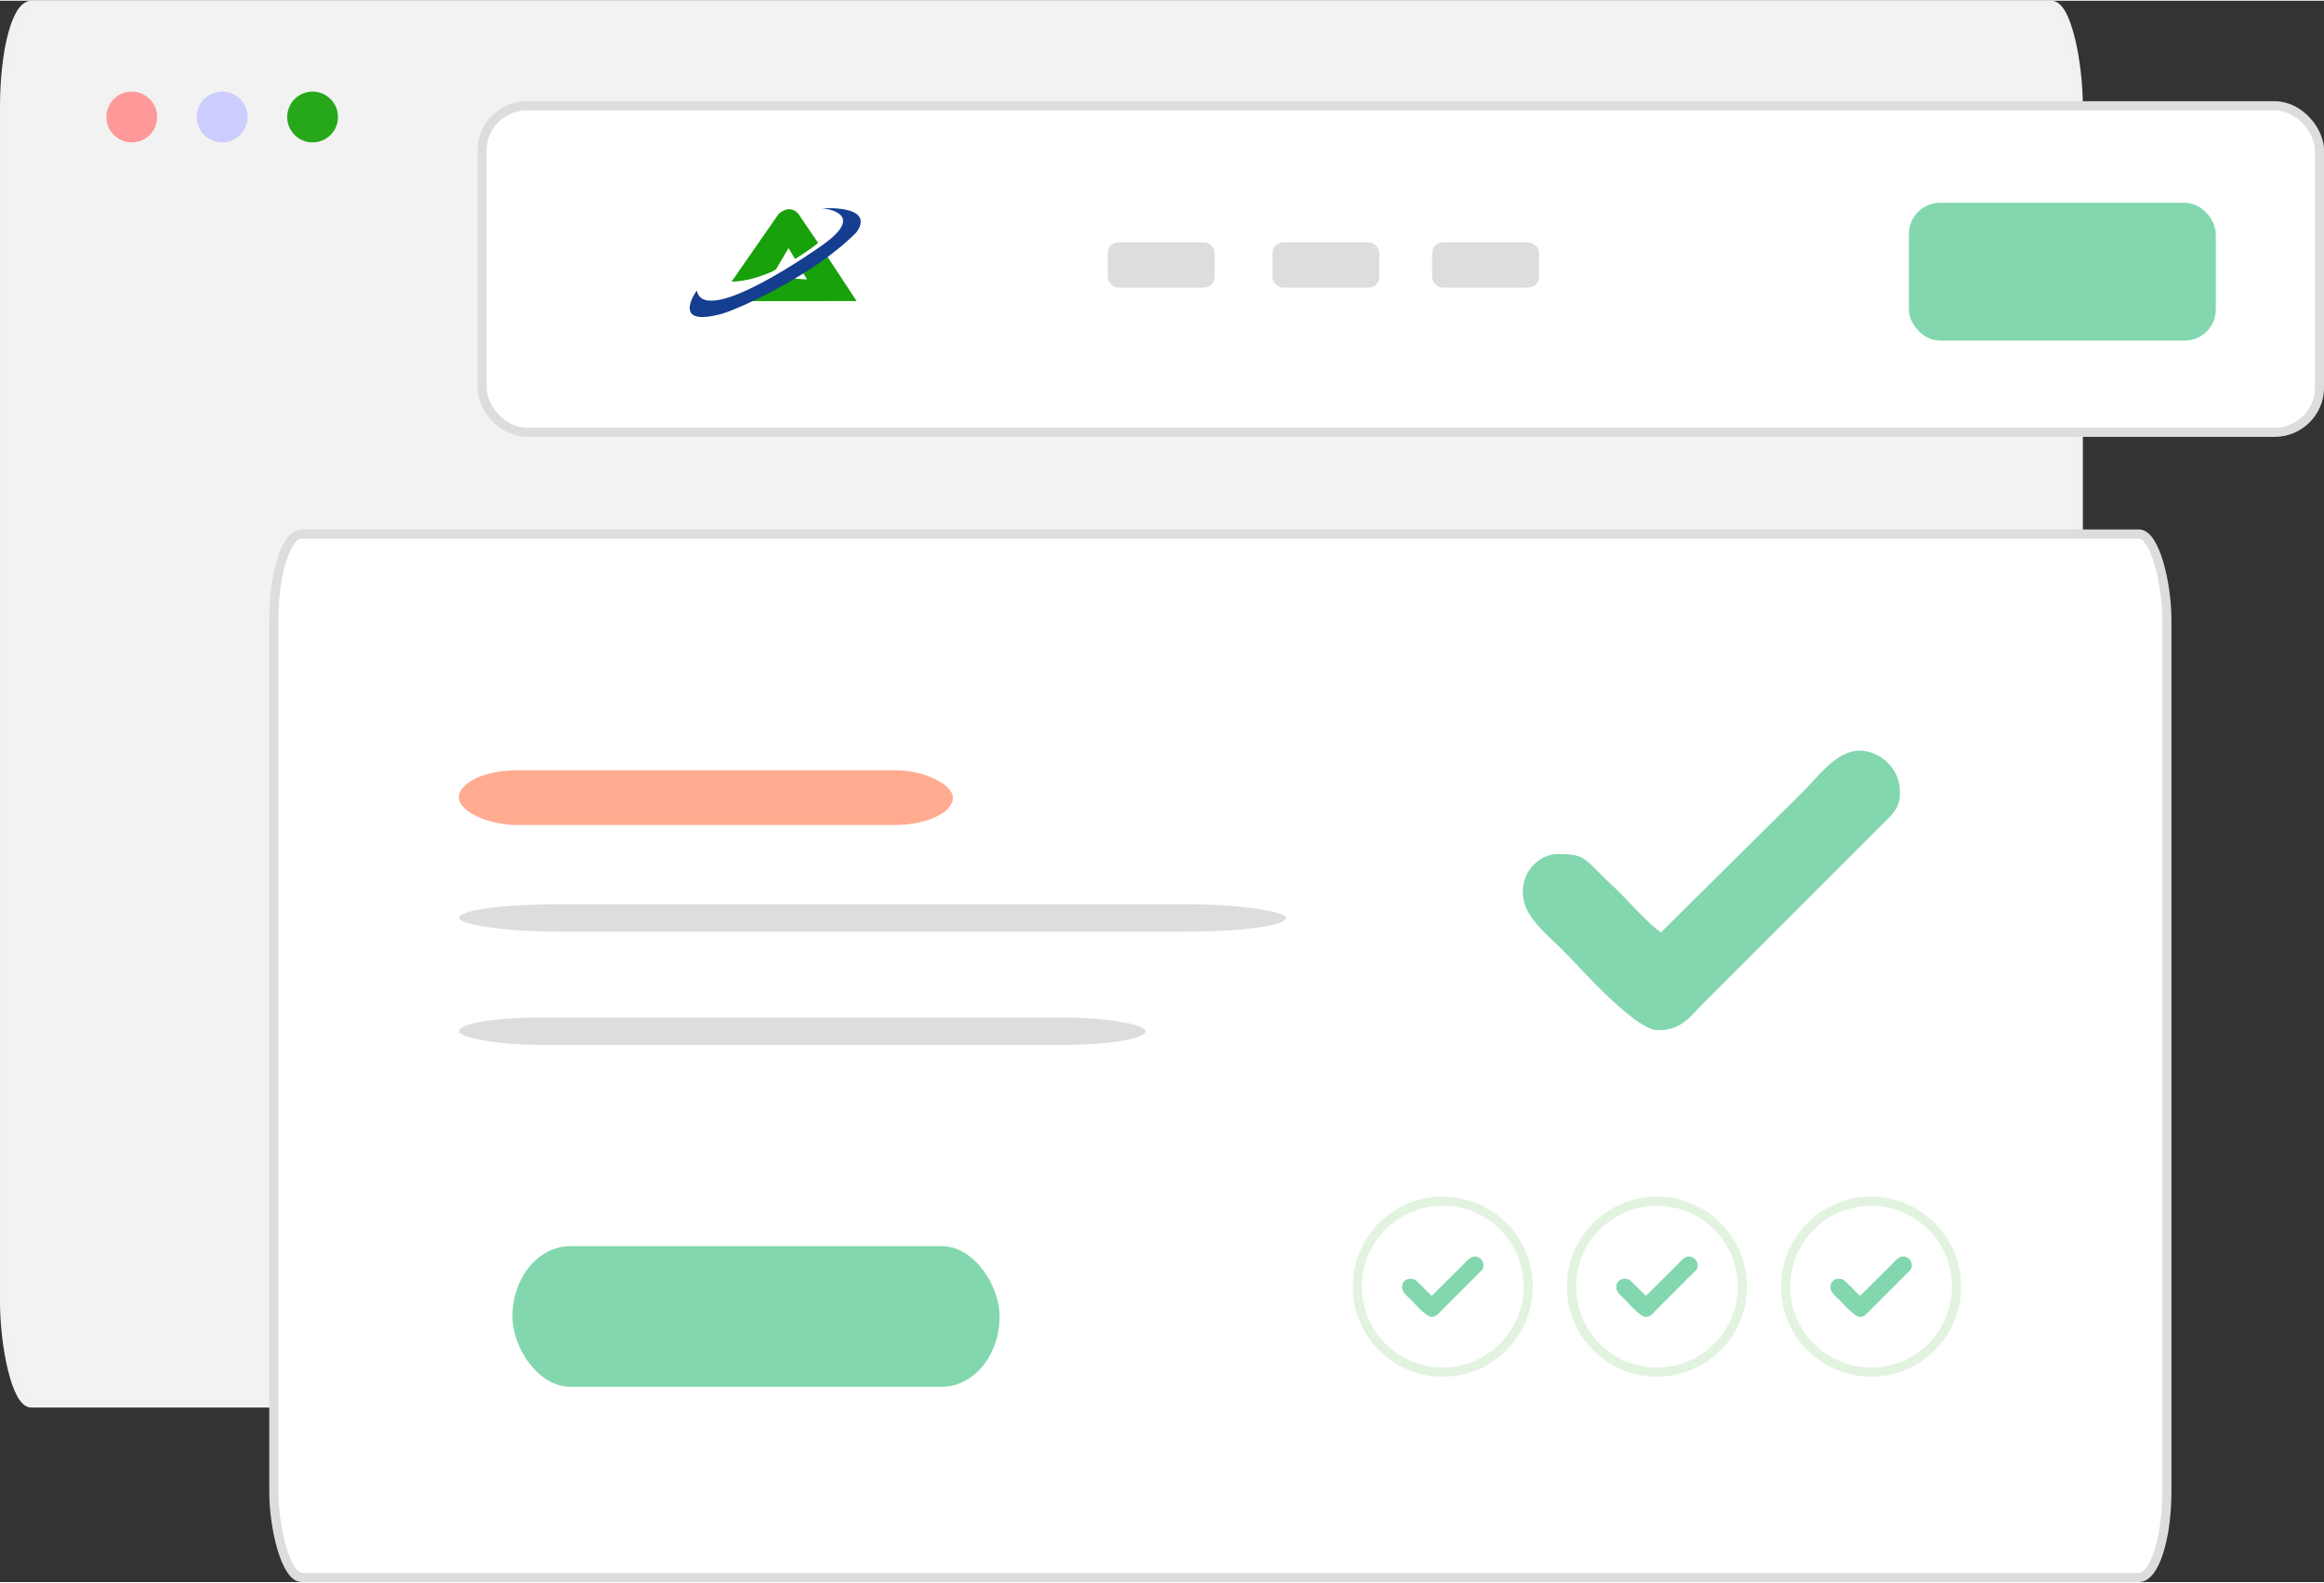 <?xml version="1.0" encoding="UTF-8"?>
<!DOCTYPE svg PUBLIC "-//W3C//DTD SVG 1.1//EN" "http://www.w3.org/Graphics/SVG/1.1/DTD/svg11.dtd">
<!-- Creator: CorelDRAW 2021 (64-Bit) -->
<svg xmlns="http://www.w3.org/2000/svg" xml:space="preserve" width="254px" height="173px" version="1.1" style="shape-rendering:geometricPrecision; text-rendering:geometricPrecision; image-rendering:optimizeQuality; fill-rule:evenodd; clip-rule:evenodd"
viewBox="0 0 27.36 18.618"
 xmlns:xlink="http://www.w3.org/1999/xlink"
 xmlns:xodm="http://www.corel.com/coreldraw/odm/2003">
 <rect x="0" y="0" width="27.36" height="18.618" fill="#333333" stroke="none"/>
 <defs>
  <style type="text/css">
   <![CDATA[
    .str1 {stroke:#DDDDDD;stroke-width:0.108;stroke-linecap:round;stroke-linejoin:round;stroke-miterlimit:2.613}
    .str2 {stroke:#E2F3E0;stroke-width:0.108;stroke-linecap:round;stroke-linejoin:round;stroke-miterlimit:2.613}
    .str0 {stroke:#F0F2F1;stroke-width:0.108;stroke-linecap:round;stroke-linejoin:round;stroke-miterlimit:2.613}
    .fil12 {fill:none}
    .fil5 {fill:#153E90}
    .fil4 {fill:#18A10B}
    .fil11 {fill:#27A81B}
    .fil8 {fill:#82D7AE}
    .fil2 {fill:#82D7AE}
    .fil10 {fill:#CCCCFF}
    .fil7 {fill:#DDDDDD}
    .fil3 {fill:#DDDDDD}
    .fil0 {fill:#F2F2F2}
    .fil9 {fill:#FF9999}
    .fil6 {fill:#FFAB90}
    .fil1 {fill:white}
   ]]>
  </style>
 </defs>
 <g id="Layer_x0020_1">
  <g id="_2360042312208">
   <rect class="fil0 str0" x="0.054" y="0.054" width="24.413" height="16.456" rx="0.316" ry="1.198"/>
   <rect class="fil1 str1" x="5.675" y="1.237" width="21.632" height="3.844" rx="0.528" ry="0.528"/>
   <rect class="fil1 str1" x="3.224" y="6.279" width="22.286" height="12.285" rx="0.328" ry="1.016"/>
   <rect class="fil2" x="22.473" y="2.379" width="3.613" height="1.623" rx="0.367" ry="0.367"/>
   <rect class="fil3" x="16.86" y="2.845" width="1.258" height="0.533" rx="0.128" ry="0.121"/>
   <rect class="fil3" x="14.98" y="2.845" width="1.258" height="0.533" rx="0.128" ry="0.121"/>
   <rect class="fil3" x="13.042" y="2.845" width="1.258" height="0.533" rx="0.128" ry="0.121"/>
   <g>
    <path class="fil4" d="M8.613 3.307l0.551 -0.793c0,0 0.118,-0.124 0.23,-0.012l0.238 0.35c-0.079,0.066 -0.186,0.135 -0.272,0.189l-0.077 -0.128 -0.148 0.251c-0.016,0.009 -0.033,0.019 -0.051,0.028 -0.089,0.039 -0.289,0.116 -0.471,0.115zm1.078 -0.37l0.394 0.599 -1.235 0.001 0.489 -0.266 0.163 0.011 -0.092 -0.153c0.097,-0.06 0.193,-0.124 0.281,-0.192z"/>
    <path class="fil5" d="M9.676 2.443c0,0 0.571,0.046 -0.015,0.449 0,0 -1.365,0.972 -1.458,0.52 0,0 -0.321,0.442 0.296,0.274 0.224,-0.066 1.099,-0.467 1.579,-0.955 0,0 0.275,-0.308 -0.402,-0.288z"/>
   </g>
   <rect class="fil6" x="5.402" y="9.06" width="5.816" height="0.645" rx="0.691" ry="0.322"/>
   <rect class="fil7" x="5.402" y="10.638" width="9.738" height="0.322" rx="1.158" ry="0.161"/>
   <rect class="fil8" x="6.033" y="14.663" width="5.735" height="1.656" rx="0.682" ry="0.828"/>
   <circle class="fil9" cx="1.551" cy="1.369" r="0.299"/>
   <circle class="fil10" cx="2.615" cy="1.369" r="0.299"/>
   <circle class="fil11" cx="3.68" cy="1.369" r="0.299"/>
   <rect class="fil7" x="5.402" y="11.971" width="8.085" height="0.322" rx="0.961" ry="0.161"/>
   <path class="fil2" d="M19.554 10.969c-0.146,-0.098 -0.362,-0.346 -0.502,-0.486l-0.153 -0.143c-0.005,-0.005 -0.011,-0.012 -0.016,-0.017 -0.247,-0.249 -0.259,-0.276 -0.547,-0.276 -0.218,0 -0.469,0.229 -0.395,0.558 0.048,0.214 0.306,0.423 0.453,0.569 0.209,0.209 0.852,0.947 1.127,0.947 0.276,0 0.373,-0.159 0.519,-0.305l2.073 -2.073c0.165,-0.165 0.293,-0.243 0.245,-0.524 -0.035,-0.205 -0.24,-0.39 -0.467,-0.39 -0.271,0 -0.495,0.315 -0.65,0.469l-1.687 1.671z"/>
   <circle class="fil12 str2" cx="16.985" cy="15.14" r="1.006"/>
   <circle class="fil12 str2" cx="19.507" cy="15.14" r="1.006"/>
   <circle class="fil12 str2" cx="22.028" cy="15.14" r="1.006"/>
   <path class="fil2" d="M16.857 15.247c-0.031,-0.021 -0.078,-0.075 -0.108,-0.105l-0.033 -0.031c-0.001,-0.001 -0.003,-0.002 -0.004,-0.003 -0.053,-0.054 -0.056,-0.06 -0.118,-0.06 -0.047,0 -0.101,0.05 -0.085,0.12 0.01,0.047 0.066,0.092 0.098,0.123 0.045,0.045 0.184,0.205 0.243,0.205 0.06,0 0.081,-0.035 0.112,-0.066l0.448 -0.448c0.035,-0.035 0.063,-0.052 0.052,-0.113 -0.007,-0.044 -0.051,-0.084 -0.1,-0.084 -0.059,0 -0.107,0.068 -0.141,0.101l-0.364 0.361z"/>
   <path class="fil2" d="M19.379 15.247c-0.032,-0.021 -0.079,-0.075 -0.109,-0.105l-0.033 -0.031c-0.001,-0.001 -0.002,-0.002 -0.003,-0.003 -0.053,-0.054 -0.056,-0.06 -0.118,-0.06 -0.047,0 -0.102,0.05 -0.086,0.12 0.011,0.047 0.067,0.092 0.098,0.123 0.045,0.045 0.184,0.205 0.244,0.205 0.059,0 0.08,-0.035 0.111,-0.066l0.448 -0.448c0.036,-0.035 0.063,-0.052 0.053,-0.113 -0.008,-0.044 -0.052,-0.084 -0.101,-0.084 -0.058,0 -0.107,0.068 -0.14,0.101l-0.364 0.361z"/>
   <path class="fil2" d="M21.9 15.247c-0.031,-0.021 -0.078,-0.075 -0.108,-0.105l-0.033 -0.031c-0.001,-0.001 -0.003,-0.002 -0.004,-0.003 -0.053,-0.054 -0.056,-0.06 -0.118,-0.06 -0.047,0 -0.101,0.05 -0.085,0.12 0.01,0.047 0.066,0.092 0.098,0.123 0.045,0.045 0.184,0.205 0.243,0.205 0.06,0 0.08,-0.035 0.112,-0.066l0.447 -0.448c0.036,-0.035 0.064,-0.052 0.053,-0.113 -0.007,-0.044 -0.052,-0.084 -0.1,-0.084 -0.059,0 -0.107,0.068 -0.141,0.101l-0.364 0.361z"/>
  </g>
 </g>
</svg>
